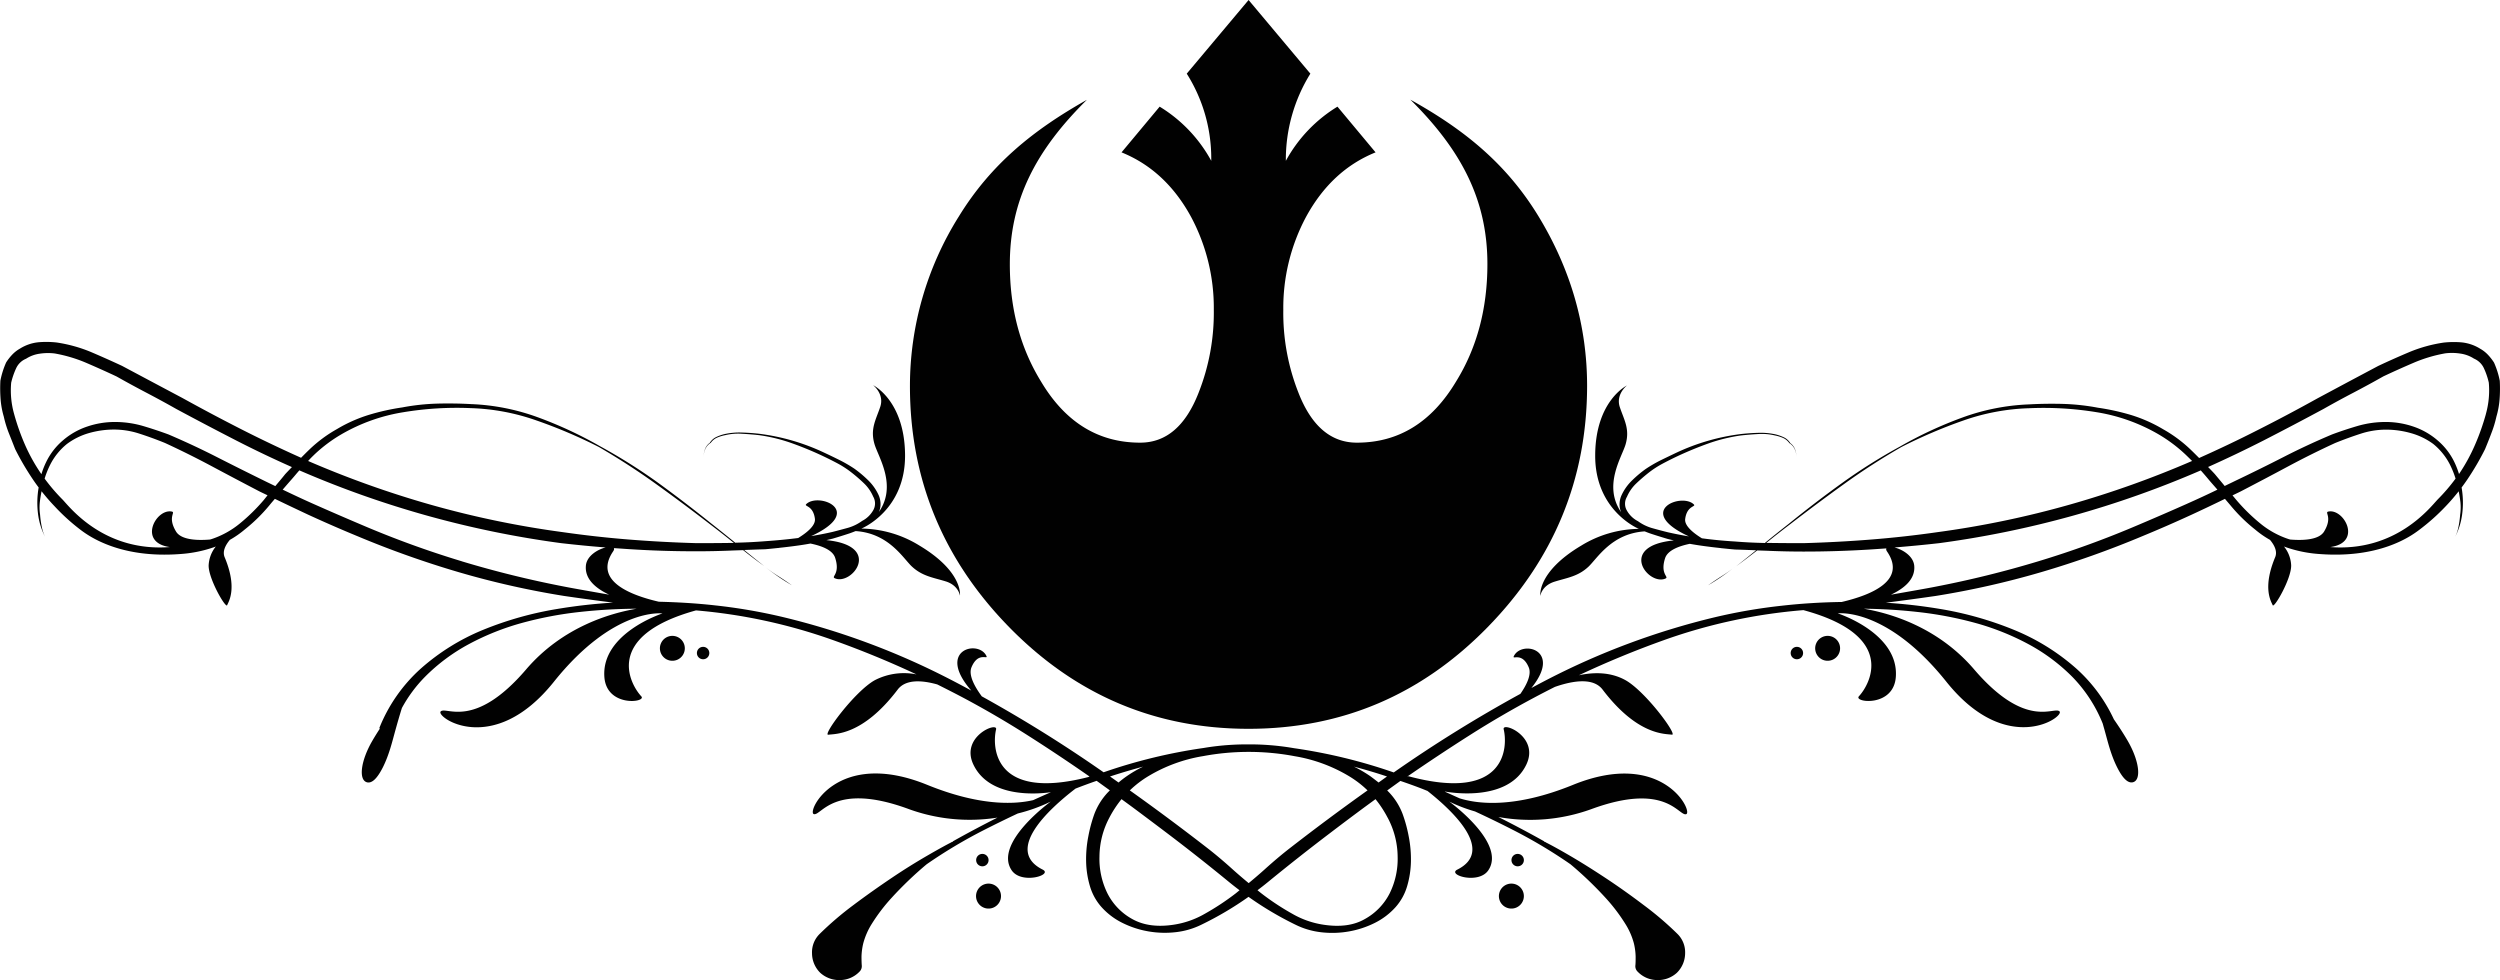 <svg id="Laag_1" data-name="Laag 1" xmlns="http://www.w3.org/2000/svg" viewBox="0 0 787.11 308.57"><path d="M428.05,391.09q44,0,75.28-32t31.32-75.95q0-28.25-15.32-53.44C509.11,212.94,495.65,202.26,479,193c16.17,16,24.26,31.69,24.26,51.76q0,21.06-9.87,37Q481.88,301,462.16,301q-12.26,0-18.39-15.72A68.35,68.35,0,0,1,439,259.17a60.75,60.75,0,0,1,7.19-29.31q8-14.66,21.86-20.26l-12-14.39a45.41,45.41,0,0,0-16.25,17.06,51.29,51.29,0,0,1,7.72-27.45l-19.45-23.19L408.6,184.82a49.91,49.91,0,0,1,7.72,26.65v.8a45.41,45.41,0,0,0-16.25-17.06l-12,14.39q13.86,5.61,21.86,20.26a60.75,60.75,0,0,1,7.19,29.31,68.54,68.54,0,0,1-4.79,26.12Q406.2,301,393.94,301q-19.72,0-31.18-19.18-9.87-16-9.86-37c0-20.07,8.08-35.77,24.25-51.76-16.71,9.42-30.16,20.14-40.38,36.84a100.42,100.42,0,0,0-15.32,53.3q0,44,31.31,75.95T428.05,391.09Z" transform="translate(-34.96 -161.63)" fill="#010101"/><path d="M572.73,345.91c1.71-1,3.25-2,4.6-2.94s2.74-2,4.15-3.09a52.32,52.32,0,0,1-4.37,3.09Q574.85,344.41,572.73,345.91Z" transform="translate(-34.96 -161.63)" fill="#010101"/><path d="M822,281.52a26.57,26.57,0,0,0-1.81-5.73,16.53,16.53,0,0,0-1.88-2.42,10.4,10.4,0,0,0-2.49-1.95,13.55,13.55,0,0,0-5.89-2,29.62,29.62,0,0,0-5.58.07,45.4,45.4,0,0,0-10.85,3q-5,2.11-9.8,4.37l-9.51,5.06L764.7,287q-9.5,5.28-18.85,10-9,4.59-18.51,8.83c-.86-.86-1.72-1.73-2.6-2.57a42.75,42.75,0,0,0-8.74-6.49,46.07,46.07,0,0,0-10-4.45A71.84,71.84,0,0,0,695.49,290a69.83,69.83,0,0,0-10.94-1.2q-5.35-.15-10.78.15a68.73,68.73,0,0,0-21,4.15,127.43,127.43,0,0,0-19.6,9.12,173.79,173.79,0,0,0-18,11.31q-8.6,6.18-17,13c-2.55,2-5.06,4-7.56,6.06-3.16-.07-6.32-.22-9.48-.48q-5.17-.3-10.34-1c-2.85-1.75-5.53-4-5.26-6.07.55-4.34,3.59-3.79,2.69-4.63-3.95-3.75-18.62,2.19-1.52,10.1-2.23-.37-4.46-.8-6.68-1.31q-2.42-.6-4.83-1.28a14.23,14.23,0,0,1-4.52-2.19,8.4,8.4,0,0,1-3.47-3.31,4.25,4.25,0,0,1,0-4.38,12.77,12.77,0,0,1,2.86-4.14q1.82-1.74,3.92-3.4a29.87,29.87,0,0,1,4.38-2.86c1.51-.81,3.11-1.61,4.82-2.42q4.83-2.25,9.73-4a52.22,52.22,0,0,1,10.18-2.49c1.81-.2,3.64-.35,5.5-.45a17.62,17.62,0,0,1,5.21.45,11.88,11.88,0,0,1,2.64.83,4.77,4.77,0,0,1,1.88,1.58,4.34,4.34,0,0,1,1.73,2,6.34,6.34,0,0,1,.53,2.49,7.46,7.46,0,0,0-.45-2.49,4.2,4.2,0,0,0-1.51-2,4.8,4.8,0,0,0-2-1.81,14,14,0,0,0-2.49-.9,21.31,21.31,0,0,0-5.43-.53c-1.91.05-3.77.18-5.58.38a67.44,67.44,0,0,0-20.36,5.88q-2.56,1.22-5,2.41a43.67,43.67,0,0,0-4.67,2.72,35.85,35.85,0,0,0-4.22,3.54,15.47,15.47,0,0,0-3.32,4.6,7,7,0,0,0-.68,2.79,6,6,0,0,0,.51,2.69c-5.82-8.37.24-17.4,1.39-21.38,1.4-4.82-.47-7.66-1.82-11.72s2.25-6.82,2.25-6.82-9.85,4.76-10,21.76c-.21,17.75,13.75,23.39,13.75,23.39l0,0,.07,0a35.43,35.43,0,0,0-18.23,5.28c-14,8.33-12.87,15.83-12.87,15.83s.4-3.22,4.5-4.49,7.37-1.64,10.65-4.7c2.76-2.59,7.27-10.46,17.71-11.13.62.25,1.26.5,1.91.72q2.72.9,5.28,1.65c.65.17,1.3.32,2,.48-17.93,1.75-8,14.4-2.64,12,1.23-.57-1.78-1.28-.12-6.41.8-2.48,4.34-3.81,7.77-4.52,1.22.22,2.44.42,3.66.59,2.09.3,4.17.55,6.24.77l.32.1-.21-.08c1.43.15,2.86.3,4.28.42,2.2.06,4.4.15,6.6.23-2.09,1.69-4.18,3.39-6.3,5.05,2.27-1.65,4.47-3.33,6.62-5,1.31.05,2.62.08,3.94.14q5.41.22,10.7.22,10.71,0,21.34-.68l4.72-.32c-.14.23-.09.56.21,1,6.08,8.93-4.41,13.55-14.29,15.87q-9.57.14-18.7,1.16a172.05,172.05,0,0,0-21.47,3.7,233.5,233.5,0,0,0-52.63,19.63c-1.64.85-3.27,1.72-4.91,2.59,9.86-12.15-3.12-15.15-5.53-10-.57,1.22,2.64-1.45,4.71,3.53.92,2.21-.62,5.42-2.63,8.31a430.37,430.37,0,0,0-39.88,24.75,168.59,168.59,0,0,0-31.41-7.64A82,82,0,0,0,429.68,396h-3.26a82,82,0,0,0-12.59,1.14,168.4,168.4,0,0,0-31.41,7.64,430.11,430.11,0,0,0-38.35-23.91c-2.28-3.09-4.25-6.72-3.24-9.15,2.08-5,5.28-2.31,4.71-3.53-2.46-5.31-16-2-4.77,10.87q-3.28-1.79-6.59-3.5a233.5,233.5,0,0,0-52.63-19.63,172.05,172.05,0,0,0-21.47-3.7c-5.76-.65-11.66-1-17.69-1.15-9.91-2.3-20.47-6.93-14.37-15.88.3-.44.34-.77.21-1l4.71.32q10.63.69,21.34.68,5.28,0,10.71-.22c1.31-.06,2.63-.09,3.94-.14,2.15,1.71,4.34,3.39,6.62,5-2.12-1.66-4.21-3.36-6.3-5.05,2.2-.08,4.4-.17,6.6-.23,1.42-.12,2.84-.27,4.27-.42l-.21.08.33-.1c2.07-.22,4.15-.47,6.24-.77,1.22-.17,2.44-.37,3.65-.59,3.44.71,7,2,7.78,4.52,1.66,5.13-1.35,5.84-.12,6.41,5.32,2.43,15.29-10.22-2.64-12,.65-.16,1.31-.31,2-.48q2.56-.75,5.28-1.65c.65-.22,1.28-.47,1.91-.72,10.44.67,14.94,8.54,17.7,11.13,3.28,3.06,6.6,3.46,10.66,4.7s4.5,4.49,4.5,4.49,1.12-7.5-12.87-15.83a35.45,35.45,0,0,0-18.23-5.28l.06,0,0,0s14-5.64,13.75-23.39c-.2-17-10.06-21.76-10.06-21.76s3.61,2.73,2.25,6.82-3.21,6.9-1.81,11.72c1.15,4,7.21,13,1.39,21.38a6.17,6.17,0,0,0,.51-2.69,7,7,0,0,0-.68-2.79,15.65,15.65,0,0,0-3.32-4.6,36.68,36.68,0,0,0-4.22-3.54,43.81,43.81,0,0,0-4.68-2.72c-1.61-.8-3.26-1.6-5-2.41a67.52,67.52,0,0,0-20.36-5.88c-1.81-.2-3.67-.33-5.58-.38a21.31,21.31,0,0,0-5.43.53,13.68,13.68,0,0,0-2.49.9,4.89,4.89,0,0,0-2,1.81,4.18,4.18,0,0,0-1.5,2,7.48,7.48,0,0,0-.46,2.49,6.52,6.52,0,0,1,.53-2.49,4.36,4.36,0,0,1,1.74-2,4.77,4.77,0,0,1,1.88-1.58,11.72,11.72,0,0,1,2.64-.83,17.56,17.56,0,0,1,5.2-.45c1.86.1,3.7.25,5.51.45a52.39,52.39,0,0,1,10.18,2.49c3.26,1.16,6.51,2.49,9.72,4,1.71.81,3.32,1.61,4.83,2.42a29.79,29.79,0,0,1,4.37,2.86,51.2,51.2,0,0,1,3.92,3.4,12.65,12.65,0,0,1,2.87,4.14,4.3,4.3,0,0,1,0,4.38,8.46,8.46,0,0,1-3.47,3.31,14.33,14.33,0,0,1-4.52,2.19q-2.42.67-4.83,1.28c-2.23.51-4.46.94-6.69,1.31,17.11-7.91,2.43-13.85-1.52-10.1-.89.84,2.14.29,2.7,4.63.27,2.09-2.42,4.32-5.26,6.07-3.45.44-6.89.76-10.34,1-3.16.26-6.32.41-9.48.48q-3.75-3.06-7.56-6.06-8.44-6.79-17-13a174.87,174.87,0,0,0-18-11.31,127.86,127.86,0,0,0-19.6-9.12,68.85,68.85,0,0,0-21-4.15q-5.43-.3-10.79-.15a69.57,69.57,0,0,0-10.93,1.2,71.55,71.55,0,0,0-10.48,2.34,45.85,45.85,0,0,0-10,4.45,42.82,42.82,0,0,0-8.75,6.49c-.88.84-1.73,1.71-2.59,2.57q-9.47-4.24-18.52-8.83-9.35-4.75-18.85-10l-9.5-5.05-9.5-5.06q-4.83-2.25-9.8-4.37a45.62,45.62,0,0,0-10.86-3,29.62,29.62,0,0,0-5.58-.07,13.47,13.47,0,0,0-5.88,2,10.4,10.4,0,0,0-2.49,1.95,15.87,15.87,0,0,0-1.88,2.42,25.89,25.89,0,0,0-1.06,2.79,28.11,28.11,0,0,0-.75,2.94,45.93,45.93,0,0,0,.07,5.88,26.77,26.77,0,0,0,1,5.43,34.88,34.88,0,0,0,1.59,5.2q1,2.49,2,5.05a85.74,85.74,0,0,0,5.51,9.43c.6.9,1.23,1.78,1.88,2.64a28,28,0,0,0-.15,8.67,21.63,21.63,0,0,0,2.15,6.83,13.21,13.21,0,0,1-.94-2.76,28.63,28.63,0,0,1-.61-4.15,15.91,15.91,0,0,1-.07-4.07c.12-1.07.31-2.19.54-3.33,1.28,1.63,2.63,3.2,4.06,4.69a64.06,64.06,0,0,0,8.22,7.46c3,2.27,12.73,9,31.29,7.62a40.39,40.39,0,0,0,11-2.26l.3-.13a10.24,10.24,0,0,0-2.27,5.95c-.09,4.2,5.4,13.65,5.83,12.54s3.32-5.29-.79-15.1c-.72-1.74.12-3.65,1.63-5.46a30.13,30.13,0,0,0,4.65-3.23,51.88,51.88,0,0,0,7.84-7.69c.56-.69,1.13-1.35,1.69-2q5.27,2.54,10.52,5,7.7,3.54,15.38,6.71a303.59,303.59,0,0,0,32,11.38,269.47,269.47,0,0,0,33.1,7.47q7.71,1.13,15.47,2.11a168.83,168.83,0,0,0-17.58,2A108,108,0,0,0,186.9,360a68.88,68.88,0,0,0-19.44,12.12,50.17,50.17,0,0,0-13.06,18.7c-.07.08,0,.13.2.15-.82,1.25-1.62,2.53-2.4,3.87-3.71,6.38-4.39,12.36-1.71,13.09,1.58.42,3.24-1.23,5-4.69,2-4,2.91-7.93,4-11.87.63-2.26,1.28-4.52,2-6.82a43.48,43.48,0,0,1,7.19-9.74,58.48,58.48,0,0,1,14-10.43,80.06,80.06,0,0,1,16.75-6.66,117,117,0,0,1,18.28-3.44,171.51,171.51,0,0,1,17.73-1c-7.95,1.33-23.25,5.57-34.83,19.11-16.36,19.11-25.14,11.52-26.89,13.23s16.47,14.6,35.62-9.33c18.87-23.58,34.19-21.52,34.19-21.52s-19.28,6.21-18.29,20c.7,9.68,13.43,8,11.63,6.1-3.55-3.82-12-19,17.22-27.06a171.78,171.78,0,0,1,43,9.3q13.45,4.78,26.42,10.85a20,20,0,0,0-13.09,1.81c-6.35,3.5-16.68,17.52-14.66,17.19s10.75.38,21.83-14.22c2.43-3.2,7.33-3.05,12.46-1.62,2.67,1.33,5.32,2.68,8,4.09q10.44,5.55,20.37,11.87T378,406.12l-.43.17c-30.17,7.73-30.22-9.91-29-15,.62-2.57-11.29,2.21-7.17,11,5,10.63,20,9.39,24.45,8.76q-2.82,1.23-5.6,2.5C354,415,343,415.29,326.85,408.72c-28.39-11.55-38,8.6-35.65,9.23s6.33-10.28,29.93-1.57A56.05,56.05,0,0,0,349,419.05q-7.32,3.7-14,7.45a.15.15,0,0,1-.17.17.51.51,0,0,0-.34.16c-1.57.79-4.07,2.16-7.49,4.14s-7.16,4.28-11.2,7-8.11,5.59-12.22,8.67a102.08,102.08,0,0,0-10.52,9,8.07,8.07,0,0,0-2.44,6.14,8.67,8.67,0,0,0,2.61,6.15,8.89,8.89,0,0,0,6.23,2.27,8.59,8.59,0,0,0,6.07-2.61,2.41,2.41,0,0,0,.76-1.93c-.06-.74-.09-1.69-.09-2.87a19.68,19.68,0,0,1,.59-4.3,22.46,22.46,0,0,1,2.69-6.06,56.19,56.19,0,0,1,6.23-8.16,114.77,114.77,0,0,1,11-10.53,156.06,156.06,0,0,1,18.2-10.86q5.22-2.65,10.49-5.13A52.18,52.18,0,0,0,365.79,414s-18.09,13.05-12.32,21.63c3.06,4.55,13.13,1.47,9.77-.21-12.14-6.07,1.85-19,10.35-25.51,2.15-.83,4.35-1.65,6.64-2.44l4.16,3-.64.65a20.64,20.64,0,0,0-4.22,6.74,45.47,45.47,0,0,0-1.93,7.16,37.1,37.1,0,0,0-.68,7.91,29.38,29.38,0,0,0,1.19,7.67,17.2,17.2,0,0,0,3.61,6.57,21.81,21.81,0,0,0,6.57,5,29.59,29.59,0,0,0,8.17,2.69,30,30,0,0,0,8.67.26,24.39,24.39,0,0,0,8.09-2.36A104.41,104.41,0,0,0,428.05,444a104.41,104.41,0,0,0,14.83,8.79,24.39,24.39,0,0,0,8.09,2.36,30,30,0,0,0,8.67-.26,29.59,29.59,0,0,0,8.17-2.69,21.81,21.81,0,0,0,6.57-5,17.2,17.2,0,0,0,3.61-6.57,29.38,29.38,0,0,0,1.19-7.67,37.1,37.1,0,0,0-.68-7.91,44.38,44.38,0,0,0-1.94-7.16,20.46,20.46,0,0,0-4.21-6.74l-.64-.65,4.16-3c2.91,1,5.72,2,8.41,3.11l.06,0c8.53,6.73,21.16,18.95,9.45,24.81-3.36,1.68,6.7,4.76,9.76.21,5.78-8.58-12.31-21.63-12.31-21.63a49.67,49.67,0,0,0,8.12,3.11q6,2.77,11.86,5.77a156.06,156.06,0,0,1,18.2,10.86,114.77,114.77,0,0,1,11,10.53,55.32,55.32,0,0,1,6.22,8.16,22.22,22.22,0,0,1,2.7,6.06,19.68,19.68,0,0,1,.59,4.3c0,1.18,0,2.13-.09,2.87a2.41,2.41,0,0,0,.76,1.93,8.59,8.59,0,0,0,6.07,2.61,8.85,8.85,0,0,0,6.22-2.27,8.68,8.68,0,0,0,2.62-6.15,8.1,8.1,0,0,0-2.44-6.14,101.21,101.21,0,0,0-10.53-9Q546.42,442,540.36,438t-11.2-7c-3.42-2-5.92-3.35-7.49-4.14a.51.51,0,0,0-.34-.16.15.15,0,0,1-.17-.17q-6.87-3.86-14.44-7.67a56.4,56.4,0,0,0,29.18-2.45c23.6-8.71,27.56,2.21,29.92,1.57s-7.26-20.78-35.64-9.23c-18.23,7.41-29.83,6.06-35.7,4.22q-2.21-1-4.42-2l-.23-.15s19.86,4,25.73-8.56c4.11-8.79-7.8-13.57-7.17-11,1.26,5.18,1.21,23.22-30.14,14.72q9.66-6.66,19.51-12.92t20.37-11.87c2.12-1.13,4.24-2.22,6.38-3.3,6-2.08,12.14-2.89,15,.83,11.08,14.6,19.8,13.89,21.82,14.22s-8.31-13.69-14.65-17.19c-4.54-2.5-9.71-2.57-14.62-1.52q13.26-6.24,27-11.14a171.78,171.78,0,0,1,43.62-9.36h.09c29.53,8,21,23.29,17.46,27.12-1.8,1.94,10.93,3.58,11.62-6.1,1-13.81-18.28-20-18.28-20s15.32-2.06,34.19,21.52c19.15,23.93,37.37,11,35.62,9.33s-10.53,5.88-26.89-13.23c-11.55-13.49-26.78-17.75-34.75-19.09,5.53.06,11.1.38,16.72,1a117,117,0,0,1,18.28,3.44,80.06,80.06,0,0,1,16.75,6.66,58.48,58.48,0,0,1,14,10.43A45.19,45.19,0,0,1,697,389.47c.17.63.35,1.26.53,1.88,1.1,3.94,2,7.88,4,11.87,1.74,3.46,3.4,5.11,5,4.69,2.68-.73,2-6.71-1.71-13.09-1.39-2.38-2.84-4.58-4.33-6.73a49.53,49.53,0,0,0-11.86-16A68.79,68.79,0,0,0,669.19,360a107.86,107.86,0,0,0-23.49-6.66,167.85,167.85,0,0,0-17-1.95q7.9-1,15.77-2.14a269.88,269.88,0,0,0,33.1-7.47,303.42,303.42,0,0,0,32-11.38q7.7-3.17,15.38-6.71,5.26-2.43,10.52-5l1.7,2a51.41,51.41,0,0,0,7.84,7.69,29.65,29.65,0,0,0,4.65,3.23c1.51,1.81,2.35,3.72,1.62,5.46-4.1,9.81-1.21,14-.78,15.1s5.91-8.34,5.82-12.54a10.1,10.1,0,0,0-2.27-5.95l.31.13a40.31,40.31,0,0,0,11,2.26c18.56,1.38,28.32-5.35,31.29-7.62A65.42,65.42,0,0,0,805,321c1.43-1.49,2.78-3.06,4.06-4.69.23,1.14.41,2.26.54,3.33a15.93,15.93,0,0,1-.08,4.07,28.61,28.61,0,0,1-.6,4.15,12.69,12.69,0,0,1-.95,2.76,21.38,21.38,0,0,0,2.15-6.83,27.74,27.74,0,0,0-.14-8.67c.64-.86,1.27-1.74,1.88-2.64a85.64,85.64,0,0,0,5.5-9.43c.71-1.71,1.38-3.39,2-5.05a34.86,34.86,0,0,0,1.58-5.2,26.77,26.77,0,0,0,1-5.43A45.9,45.9,0,0,0,822,281.52Zm-688.14,23.3a46.54,46.54,0,0,1,8.52-6.41,56.72,56.72,0,0,1,19.6-7,103,103,0,0,1,21.27-1.28A68.38,68.38,0,0,1,203.84,294a157.75,157.75,0,0,1,19.68,8.37q9.34,5.43,17.94,11.61t17.2,12.82q3.79,2.88,7.36,5.77l-1,0q-5.43.07-10.71.07-10.71-.3-21.18-1.13t-21-2.34a298.12,298.12,0,0,1-41.7-8.67,311.24,311.24,0,0,1-38.46-13.73C132.55,306.11,133.21,305.45,133.87,304.82Zm-91-3.09a71.6,71.6,0,0,1-3.47-9.81,27.2,27.2,0,0,1-.91-9.8,23.17,23.17,0,0,1,1.59-4.6,5.88,5.88,0,0,1,3.09-2.94A10.5,10.5,0,0,1,47.38,273a17.37,17.37,0,0,1,4.83-.08,45.52,45.52,0,0,1,9.88,2.94c3.16,1.36,6.36,2.79,9.57,4.3q4.53,2.56,9.43,5.13t9.42,5.13q9.51,5.11,18.93,9.95,8.49,4.35,17.43,8.32c-.71.75-1.43,1.48-2.13,2.24-1,1.27-2.08,2.52-3.1,3.75-1.13-.55-2.26-1.08-3.38-1.64q-7.7-3.78-15.08-7.54T88,298.41c-2.72-1-5.46-1.91-8.22-2.72a31.54,31.54,0,0,0-8.82-1.2,26.91,26.91,0,0,0-8.52,1.43,22.78,22.78,0,0,0-7.77,4.45,20.85,20.85,0,0,0-5.2,6.78A25.69,25.69,0,0,0,48,310.92l-.05-.07A55.79,55.79,0,0,1,42.86,301.73ZM118,319.07a58.69,58.69,0,0,1-7.54,7.39,27.79,27.79,0,0,1-8.9,4.9l-.49.14c-4,.33-9.08.15-10.7-2.54-2.77-4.63,0-6-1.32-6.27-5-1-10.81,9.81-.6,11.18-20.81,1.6-31.58-12.65-33.79-14.95a57.64,57.64,0,0,1-5.65-6.6,27.55,27.55,0,0,1,1.81-4.49,20,20,0,0,1,5.2-6.41A21.53,21.53,0,0,1,62.91,298a28.9,28.9,0,0,1,8-1.13,25.9,25.9,0,0,1,7.91,1.28q4,1.29,8.07,2.94,7.55,3.48,14.86,7.39t14.85,7.84c.86.43,1.73.83,2.59,1.25Zm62.43,19.3a302.68,302.68,0,0,1-31.52-11.46q-7.83-3.32-15.46-6.71c-3.17-1.41-6.33-2.9-9.49-4.41.93-1.08,1.86-2.16,2.79-3.21s1.63-1.93,2.46-2.86a310.46,310.46,0,0,0,82.44,22.92c4.68.53,9.35,1,14,1.35-2.53.62-6,2.68-6.23,5.79-.35,4.19,3.11,7.1,7.34,9.08-6.17-1.09-11.9-2.09-13.92-2.5A324.18,324.18,0,0,1,180.39,338.37Zm233.17,61.35a77.87,77.87,0,0,1,29,0,48.7,48.7,0,0,1,17,6.23,32.33,32.33,0,0,1,5.92,4.53q-12.35,8.79-24.47,18.2c-2.47,1.92-5.14,4.16-8,6.75-1.6,1.44-3.26,2.85-4.95,4.25-1.69-1.4-3.35-2.81-4.95-4.25-2.86-2.59-5.53-4.83-8-6.75q-12.14-9.42-24.47-18.2a32.33,32.33,0,0,1,5.92-4.53A48.7,48.7,0,0,1,413.56,399.72ZM466.38,406a40,40,0,0,0-5.14-3q5.24,1.38,10.41,3.1L469,408C468.14,407.33,467.28,406.66,466.38,406Zm-71.52-3a40,40,0,0,0-5.14,3c-.9.62-1.76,1.29-2.59,2l-2.68-1.9Q389.63,404.4,394.86,403ZM424,442.92a79.63,79.63,0,0,1-9.68,6.39,27.86,27.86,0,0,1-9.85,3.46c-5.17.79-9.49.19-13-1.77a19,19,0,0,1-7.83-8.08,24.54,24.54,0,0,1-2.52-11.62,26.49,26.49,0,0,1,3.11-12.22,34.83,34.83,0,0,1,3.83-5.84l3.28,2.4q5.55,4.13,11.11,8.34,9.76,7.39,19.54,15.41c1.06.87,2.14,1.71,3.23,2.53C424.82,442.25,424.42,442.59,424,442.92Zm47.86-23.84A26.49,26.49,0,0,1,475,431.3a24.54,24.54,0,0,1-2.52,11.62,19.11,19.11,0,0,1-7.83,8.08c-3.48,2-7.8,2.56-13,1.77a27.86,27.86,0,0,1-9.85-3.46,78.86,78.86,0,0,1-9.68-6.39c-.43-.33-.83-.67-1.25-1,1.09-.82,2.17-1.66,3.23-2.53q9.78-8,19.54-15.41,5.55-4.23,11.11-8.34l3.28-2.4A34.83,34.83,0,0,1,471.85,419.08Zm6.57-12.81-.37-.15.08-.05Zm145.51-74.76q-10.48.83-21.19,1.13-5.28,0-10.7-.07l-1,0c2.39-1.92,4.83-3.85,7.37-5.77q8.6-6.63,17.19-12.82t18-11.61A157.12,157.12,0,0,1,653.19,294a68.26,68.26,0,0,1,20.58-3.84A102.86,102.86,0,0,1,695,291.4a56.69,56.69,0,0,1,19.61,7,47.23,47.23,0,0,1,8.52,6.41c.66.63,1.32,1.29,2,1.95a310.8,310.8,0,0,1-38.47,13.73A298,298,0,0,1,645,329.17Q634.41,330.69,623.93,331.51Zm99.68-11.31q-7.62,3.39-15.46,6.71a302.52,302.52,0,0,1-31.51,11.46,323.69,323.69,0,0,1-32.43,8c-2,.41-7.74,1.41-13.92,2.5,4.23-2,7.7-4.89,7.35-9.08-.26-3.11-3.7-5.17-6.23-5.79,4.66-.38,9.33-.82,14-1.35a310.57,310.57,0,0,0,82.44-22.92c.83.93,1.65,1.88,2.46,2.86s1.86,2.13,2.78,3.21C730,317.3,726.79,318.79,723.61,320.2Zm78.8-1.28c-2.22,2.3-13,16.55-33.8,14.95,10.21-1.37,4.38-12.2-.59-11.18-1.33.27,1.44,1.64-1.33,6.27-1.61,2.69-6.71,2.87-10.69,2.54l-.49-.14a27.68,27.68,0,0,1-8.9-4.9,58,58,0,0,1-7.54-7.39c-.41-.48-.82-1-1.23-1.47.86-.42,1.72-.82,2.58-1.25q7.55-3.92,14.86-7.84t14.85-7.39q4.08-1.65,8.07-2.94a25.91,25.91,0,0,1,7.92-1.28,28.83,28.83,0,0,1,8,1.13,21.59,21.59,0,0,1,6.94,3.39,20.12,20.12,0,0,1,5.2,6.41,28.48,28.48,0,0,1,1.81,4.49A57.64,57.64,0,0,1,802.41,318.92Zm15.23-27a73,73,0,0,1-3.47,9.81,55.79,55.79,0,0,1-5,9.12.18.18,0,0,0,0,.07,26.87,26.87,0,0,0-1.46-3.77,20.85,20.85,0,0,0-5.2-6.78,22.88,22.88,0,0,0-7.77-4.45,27,27,0,0,0-8.52-1.43,31.54,31.54,0,0,0-8.82,1.2c-2.77.81-5.51,1.71-8.22,2.72q-7.85,3.31-15.23,7.09T738.77,313c-1.13.56-2.26,1.09-3.38,1.64-1-1.23-2.06-2.48-3.11-3.75-.69-.76-1.41-1.49-2.12-2.23q8.93-4,17.43-8.33,9.42-4.83,18.92-9.95,4.53-2.57,9.43-5.13c3.26-1.71,6.41-3.42,9.42-5.13q4.83-2.27,9.58-4.3a45.52,45.52,0,0,1,9.88-2.94,17.31,17.31,0,0,1,4.82.08,10.49,10.49,0,0,1,4.23,1.58,6,6,0,0,1,3.09,2.94,22.55,22.55,0,0,1,1.58,4.6A27.42,27.42,0,0,1,817.64,291.92Z" transform="translate(-34.96 -161.63)" fill="#010101"/><path d="M807.94,330.65c-.18.37-.35.73-.56,1.09C807.59,331.38,807.77,331,807.94,330.65Z" transform="translate(-34.96 -161.63)" fill="#010101"/><path d="M610.38,361.83a3.92,3.92,0,1,0,3.92,3.92A3.92,3.92,0,0,0,610.38,361.83Z" transform="translate(-34.96 -161.63)" fill="#010101"/><path d="M510.82,439.83a3.93,3.93,0,1,0,3.92,3.92A3.93,3.93,0,0,0,510.82,439.83Z" transform="translate(-34.96 -161.63)" fill="#010101"/><circle cx="565.74" cy="205.61" r="1.96" fill="#010101"/><circle cx="477.83" cy="270.8" r="1.96" fill="#010101"/><path d="M284.29,345.91q-2.1-1.5-4.37-2.94a49.22,49.22,0,0,1-4.37-3.09c1.4,1.11,2.79,2.14,4.14,3.09S282.58,344.91,284.29,345.91Z" transform="translate(-34.96 -161.63)" fill="#010101"/><path d="M49.08,330.65c.18.37.36.73.56,1.09C49.44,331.38,49.27,331,49.08,330.65Z" transform="translate(-34.96 -161.63)" fill="#010101"/><path d="M246.65,361.83a3.92,3.92,0,1,0,3.92,3.92A3.92,3.92,0,0,0,246.65,361.83Z" transform="translate(-34.96 -161.63)" fill="#010101"/><path d="M346.2,439.83a3.93,3.93,0,1,0,3.92,3.92A3.93,3.93,0,0,0,346.2,439.83Z" transform="translate(-34.96 -161.63)" fill="#010101"/><circle cx="221.37" cy="205.61" r="1.96" fill="#010101"/><circle cx="309.29" cy="270.8" r="1.96" fill="#010101"/></svg>
